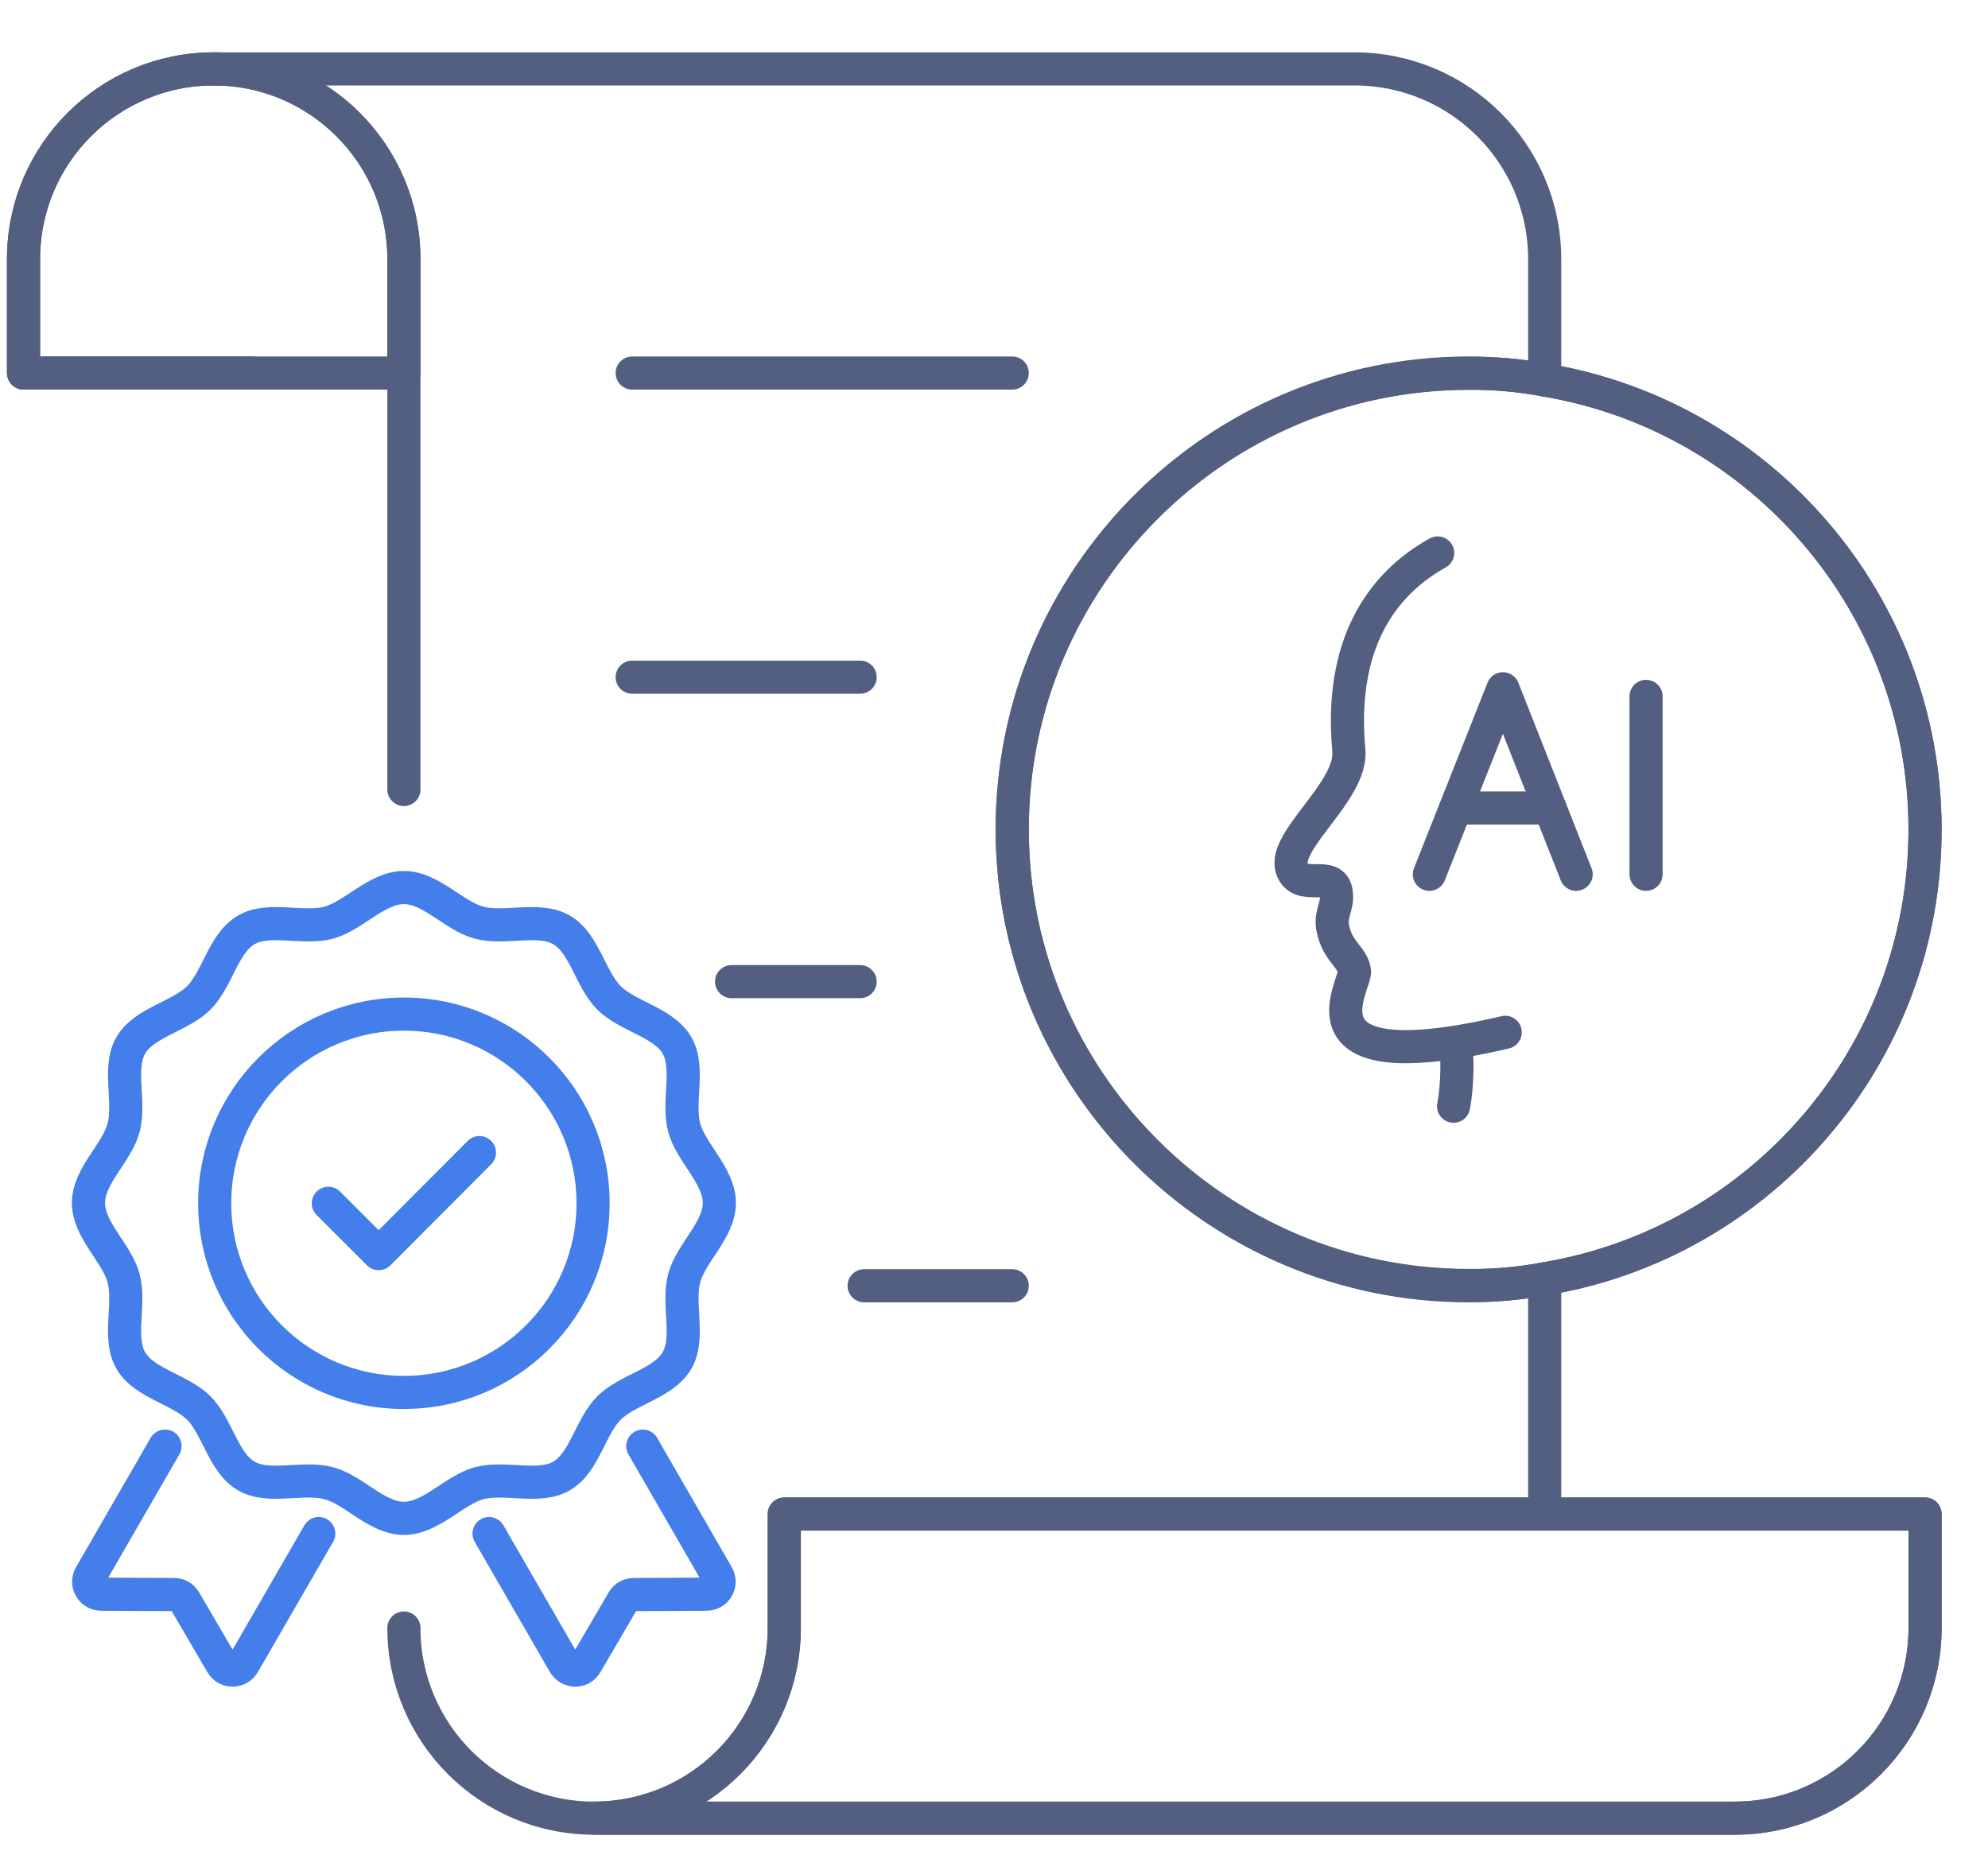 <svg xmlns="http://www.w3.org/2000/svg" xmlns:xlink="http://www.w3.org/1999/xlink" id="&#x56FE;&#x5C42;_1" x="0px" y="0px" viewBox="0 0 600 560" style="enable-background:new 0 0 600 560;" xml:space="preserve"><style type="text/css">	.st0{fill:none;stroke:#525F81;stroke-width:10;stroke-linecap:round;stroke-linejoin:round;stroke-miterlimit:5.333;}	.st1{fill:none;stroke:#437EEB;stroke-width:10;stroke-linecap:round;stroke-linejoin:round;stroke-miterlimit:13.333;}</style><g>	<g id="XMLID_4_">		<g>			<path class="st0" d="M581,457v34.4c0,31.7-25.7,57.4-57.4,57.4H179.3c31.7,0,57.4-25.7,57.4-57.4V457h229.6H581z"></path>			<path class="st0" d="M466.2,114.7C531.4,125.5,581,182.2,581,250.4S531.4,375.2,466.2,386c-7.3,1.4-15.2,2.1-23,2.1    c-76,0-137.7-61.8-137.7-137.7s61.8-137.7,137.7-137.7C451.1,112.6,458.9,113.3,466.2,114.7z"></path>			<path class="st0" d="M121.9,78.2v34.4H76H7.1V78.2c0-31.7,25.7-57.4,57.4-57.4S121.9,46.5,121.9,78.2z"></path>		</g>		<g>			<line class="st0" x1="466.2" y1="457" x2="466.2" y2="386"></line>			<path class="st0" d="M64.5,20.8h344.3c31.7,0,57.4,25.7,57.4,57.4v36.5"></path>			<path class="st0" d="M121.9,238.3v-5V112.6V78.2c0-31.7-25.7-57.4-57.4-57.4S7.1,46.5,7.1,78.2v34.4H76"></path>			<path class="st0" d="M179.3,548.8h344.3c31.7,0,57.4-25.7,57.4-57.4V457H466.2H236.7v34.4C236.7,523.1,211,548.8,179.3,548.8    s-57.4-25.7-57.4-57.4"></path>			<path class="st0" d="M466.2,386C531.4,375.2,581,318.5,581,250.4s-49.6-124.9-114.8-135.7c-7.3-1.4-15.2-2.1-23-2.1    c-76,0-137.7,61.8-137.7,137.7S367.3,388,443.2,388C451.1,388.1,458.9,387.4,466.2,386z"></path>			<line class="st0" x1="190.8" y1="112.6" x2="305.5" y2="112.6"></line>			<line class="st0" x1="190.8" y1="204.4" x2="259.6" y2="204.4"></line>			<line class="st0" x1="220.8" y1="296.3" x2="259.6" y2="296.3"></line>			<line class="st0" x1="260.8" y1="388.1" x2="305.5" y2="388.1"></line>		</g>	</g></g><g>	<path class="st1" d="M121.9,458.3c-8.2,0-15.1-8.6-22.7-10.6c-7.8-2.1-18.1,1.8-24.9-2.2c-6.9-4-8.7-14.9-14.3-20.5  c-5.6-5.6-16.5-7.4-20.5-14.3c-4-6.8-0.1-17.1-2.2-24.9c-2-7.5-10.6-14.5-10.6-22.7c0-8.2,8.6-15.1,10.6-22.7  c2.1-7.8-1.8-18.1,2.2-24.9c4-6.9,14.9-8.7,20.5-14.3c5.6-5.6,7.4-16.5,14.3-20.5c6.8-4,17.1-0.1,24.9-2.2  c7.5-2,14.5-10.6,22.7-10.6c8.2,0,15.1,8.6,22.7,10.6c7.8,2.1,18.1-1.8,24.9,2.2c6.9,4,8.7,14.9,14.3,20.5  c5.6,5.6,16.5,7.4,20.5,14.3c4,6.8,0.1,17.1,2.2,24.9c2,7.5,10.6,14.5,10.6,22.7c0,8.2-8.6,15.1-10.6,22.7  c-2.1,7.8,1.8,18.1-2.2,24.9c-4,6.9-14.9,8.7-20.5,14.3c-5.6,5.6-7.4,16.5-14.3,20.5c-6.8,4-17.1,0.1-24.9,2.2  C137,449.8,130.1,458.3,121.9,458.3z"></path>	<path class="st1" d="M194,436.5l22.5,39c1.5,2.5-0.3,5.7-3.3,5.7l-21.9,0.1c-1.4,0-2.6,0.7-3.3,1.9l-11.1,19  c-1.5,2.6-5.1,2.5-6.6,0l-22.7-39.3"></path>	<path class="st1" d="M49.8,436.5l-22.5,39c-1.5,2.5,0.3,5.7,3.3,5.7l21.9,0.1c1.4,0,2.6,0.7,3.3,1.9l11.1,19c1.5,2.6,5.1,2.5,6.6,0  l22.7-39.3"></path>	<g>		<circle class="st1" cx="121.9" cy="363.2" r="57.1"></circle>		<polyline class="st1" points="99.1,363.2 114.3,378.4 144.7,347.9   "></polyline>	</g></g><g>	<g>		<polyline class="st0" points="475.7,263.9 453.6,207.9 431.4,263.9   "></polyline>		<line class="st0" x1="439.4" y1="243.9" x2="467.8" y2="243.9"></line>	</g>	<line class="st0" x1="496.8" y1="210.2" x2="496.8" y2="263.9"></line></g><g>	<path class="st0" d="M433.9,166.9c-17.4,9.7-29.7,28.1-26.8,59.6c1.1,12.3-20,27.1-17.2,35.7c2.4,7.2,12.5,0.1,13.4,7.2  c0.6,4.3-2,6.4-1,11c1.5,7,5.8,8.3,6.5,12.7c0.6,4-20.1,33.8,45.5,18.5"></path>	<path class="st0" d="M439.4,314.6c1,11.6-0.7,19.3-0.7,19.3"></path></g></svg>